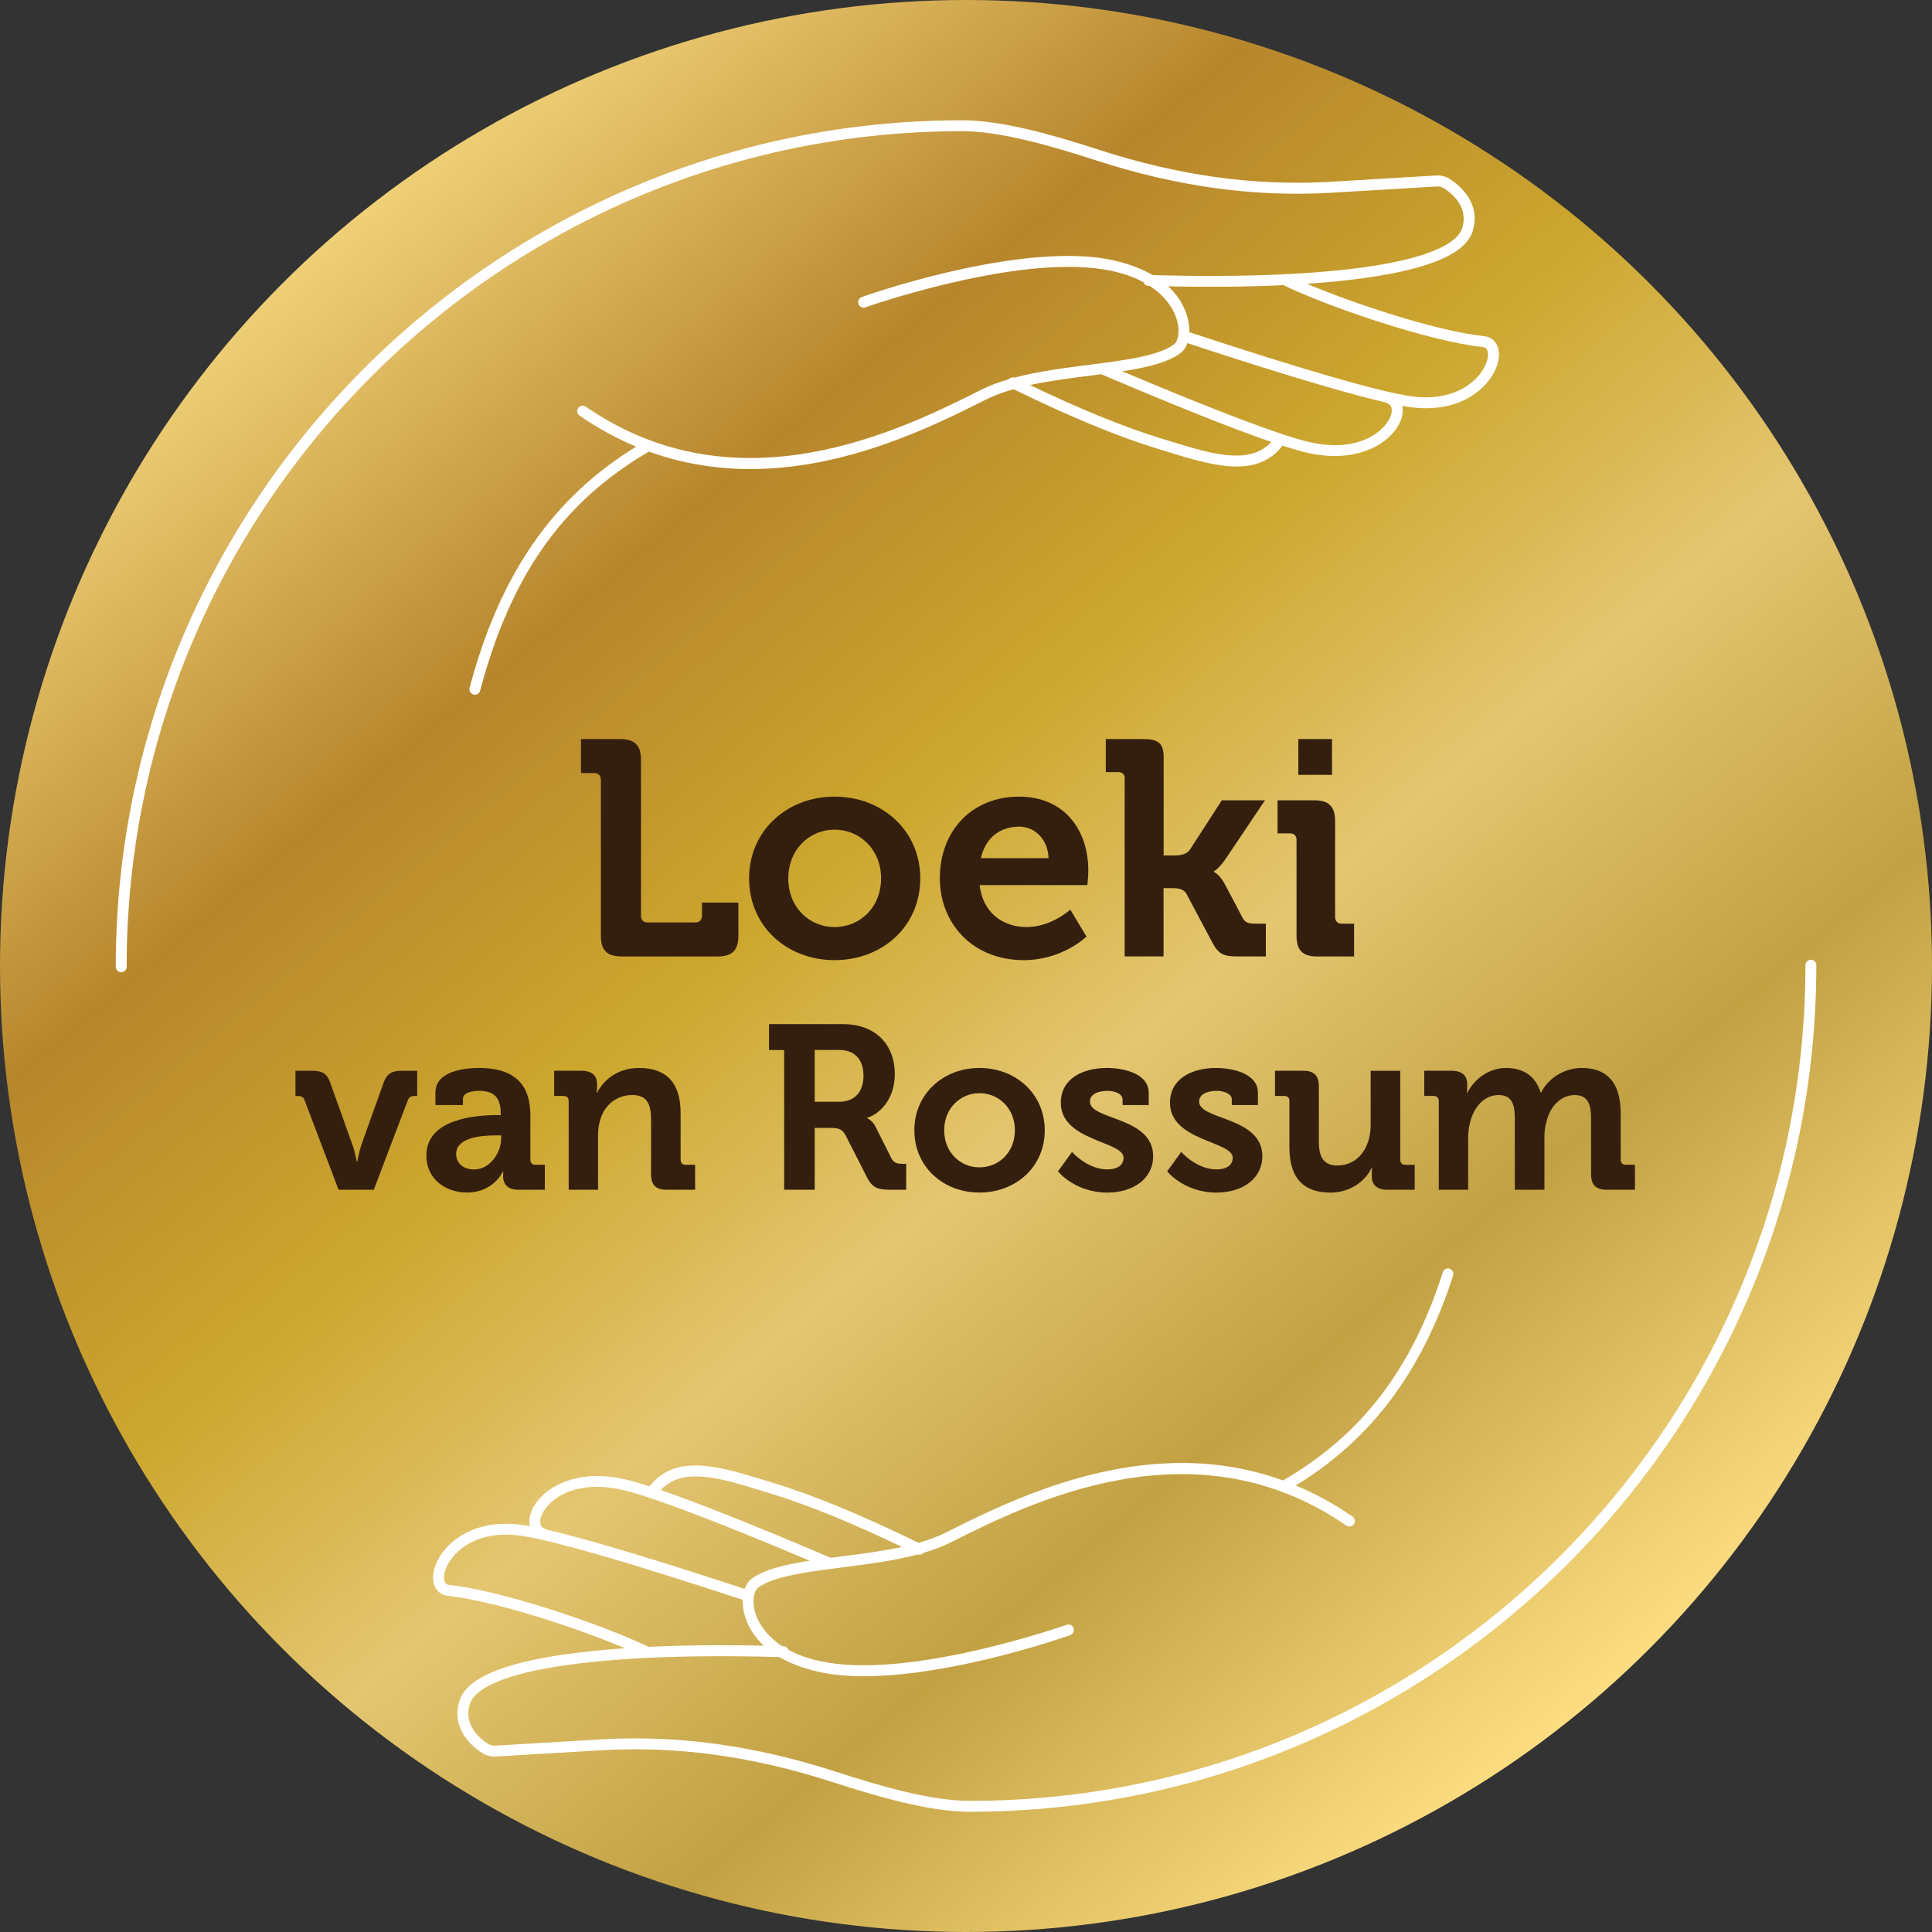 <?xml version="1.0" encoding="UTF-8"?>
<svg xmlns="http://www.w3.org/2000/svg" xmlns:xlink="http://www.w3.org/1999/xlink" version="1.1" id="Laag_1" x="0px" y="0px" style="enable-background:new 0 0 708.66 708.66;" xml:space="preserve" viewBox="70.87 70.87 566.92 566.92">
<rect x="70.87" y="70.87" width="566.92" height="566.92" fill="#333333" stroke="none"/>
<style type="text/css">
	.st0{fill:url(#SVGID_1_);}
	.st1{fill:#341F0F;}
	.st2{fill:#FFFFFF;}
</style>
<g>
	<linearGradient id="SVGID_1_" gradientUnits="userSpaceOnUse" x1="172.119" y1="137.179" x2="536.542" y2="571.482">
		<stop offset="0" style="stop-color:#F1D287"></stop>
		<stop offset="0" style="stop-color:#EFD077"></stop>
		<stop offset="0.228" style="stop-color:#B7862C"></stop>
		<stop offset="0.414" style="stop-color:#CCA72E"></stop>
		<stop offset="0.586" style="stop-color:#E4C671"></stop>
		<stop offset="0.772" style="stop-color:#C1A142"></stop>
		<stop offset="1" style="stop-color:#FCDD81"></stop>
	</linearGradient>
	<circle class="st0" cx="354.33" cy="354.33" r="283.46"></circle>
	<g>
		<path class="st1" d="M247.19,299.69c0-1.26-0.72-1.98-1.98-1.98h-3.86v-9.97h11.5c4.31,0,6.11,1.89,6.11,6.11v45.73    c0,1.26,0.72,1.98,1.98,1.98h13.93c1.26,0,1.98-0.72,1.98-1.98v-3.86h10.69v9.7c0,4.31-1.8,6.11-6.11,6.11H253.3    c-4.31,0-6.11-1.8-6.11-6.11V299.69z"></path>
		<path class="st1" d="M315.75,304.63c14.02,0,25.16,9.97,25.16,23.99c0,14.11-11.14,23.99-25.16,23.99    c-13.93,0-25.07-9.88-25.07-23.99C290.68,314.6,301.82,304.63,315.75,304.63z M315.75,342.9c7.46,0,13.66-5.75,13.66-14.29    c0-8.45-6.2-14.29-13.66-14.29c-7.37,0-13.57,5.84-13.57,14.29C302.18,337.15,308.38,342.9,315.75,342.9z"></path>
		<path class="st1" d="M369.92,304.63c13.12,0,20.3,9.61,20.3,21.74c0,1.35-0.27,4.22-0.27,4.22h-31.62    c0.9,8.09,6.83,12.31,13.75,12.31c7.37,0,12.85-5.12,12.85-5.12l4.76,7.91c0,0-7.01,6.92-18.42,6.92    c-15.18,0-24.62-10.96-24.62-23.99C346.65,314.51,356.18,304.63,369.92,304.63z M378.55,322.69c-0.18-5.48-3.95-9.25-8.62-9.25    c-5.84,0-9.97,3.5-11.23,9.25H378.55z"></path>
		<path class="st1" d="M400.92,299.42c0-1.35-0.72-1.98-1.98-1.98h-3.59v-9.7h10.87c4.22,0,6.11,0.99,6.11,5.21v28.93h3.41    c1.44,0,3.32-0.27,4.31-1.71l9.34-14.46h12.67l-11.59,17.25c-1.98,2.88-3.41,3.59-3.41,3.59v0.18c0,0,1.62,0.63,3.23,3.59    l5.21,9.88c0.72,1.35,1.62,1.71,3.77,1.71h3.05v9.61h-8.45c-3.86,0-5.39-0.63-7.19-3.95l-7.64-14.38    c-0.9-1.62-2.79-1.71-4.22-1.71h-2.52v20.04h-11.41V299.42z"></path>
		<path class="st1" d="M451.32,317.39c0-1.35-0.72-1.98-1.98-1.98h-3.59v-9.7h10.87c4.22,0,6.02,1.89,6.02,6.11v28.12    c0,1.26,0.72,1.98,1.98,1.98h3.59v9.61h-10.87c-4.22,0-6.02-1.8-6.02-6.11V317.39z M451.85,287.74h9.88v10.51h-9.88V287.74z"></path>
		<path class="st1" d="M160.24,393.7c-0.34-0.89-0.96-1.23-1.92-1.23h-0.75v-7.39h5c2.88,0,4.24,0.89,5.13,3.29l6.57,18.35    c0.75,2.05,1.3,5,1.3,5h0.14c0,0,0.55-2.94,1.23-5l6.57-18.35c0.89-2.39,2.33-3.29,5.13-3.29h4.65v7.39h-0.82    c-0.96,0-1.57,0.34-1.92,1.23l-9.99,26.29h-10.34L160.24,393.7z"></path>
		<path class="st1" d="M216.71,398.08h1.1v-0.27c0-5-1.99-6.85-6.44-6.85c-1.57,0-4.65,0.41-4.65,2.33v1.85h-8.08v-3.7    c0-6.5,9.17-7.19,12.8-7.19c11.64,0,15.06,6.09,15.06,13.89v13.01c0,0.96,0.55,1.51,1.51,1.51h2.74v7.32h-7.8    c-3.22,0-4.45-1.78-4.45-3.83c0-0.89,0.07-1.51,0.07-1.51h-0.14c0,0-2.67,6.16-10.54,6.16c-6.23,0-11.91-3.9-11.91-10.88    C195.97,398.97,211.03,398.08,216.71,398.08z M210,414.03c4.66,0,7.94-4.93,7.94-9.17v-0.82h-1.51c-4.52,0-11.71,0.62-11.71,5.48    C204.73,411.83,206.44,414.03,210,414.03z"></path>
		<path class="st1" d="M237.73,393.97c0-1.03-0.55-1.51-1.51-1.51h-2.74v-7.39h8.01c3.08,0,4.59,1.44,4.59,3.9V390    c0,0.75-0.14,1.51-0.14,1.51h0.14c1.51-2.95,5.27-7.26,12.32-7.26c7.74,0,12.19,4.04,12.19,13.28v13.62    c0,0.96,0.55,1.51,1.51,1.51h2.74v7.32h-8.28c-3.29,0-4.65-1.37-4.65-4.65v-16.02c0-4.24-1.1-7.12-5.48-7.12    c-4.65,0-8.15,2.94-9.38,7.12c-0.48,1.44-0.69,3.01-0.69,4.65v16.02h-8.62V393.97z"></path>
		<path class="st1" d="M300.98,378.98h-4.45v-7.6h21.77c8.9,0,15.13,5.47,15.13,14.65c0,8.76-6.02,12.39-8.08,12.8v0.14    c0,0,1.51,0.68,2.4,2.46l4.72,9.38c0.75,1.44,1.92,1.57,3.42,1.57h0.89v7.6h-4.72c-3.63,0-5.2-0.55-6.78-3.63l-6.23-12.25    c-1.03-1.92-2.05-2.26-4.59-2.26h-4.52v18.14h-8.97V378.98z M317.06,394.17c4.52,0,7.19-2.81,7.19-7.67    c0-4.79-2.67-7.53-7.05-7.53h-7.26v15.2H317.06z"></path>
		<path class="st1" d="M358.27,384.25c10.68,0,19.17,7.6,19.17,18.28c0,10.75-8.49,18.28-19.17,18.28c-10.61,0-19.1-7.53-19.1-18.28    C339.17,391.85,347.66,384.25,358.27,384.25z M358.27,413.41c5.68,0,10.4-4.38,10.4-10.88c0-6.43-4.72-10.88-10.4-10.88    c-5.61,0-10.34,4.45-10.34,10.88C347.94,409.03,352.66,413.41,358.27,413.41z"></path>
		<path class="st1" d="M385.44,408.89c0,0,4.45,5.13,10.4,5.13c2.67,0,4.72-1.1,4.72-3.42c0-4.93-18.41-4.86-18.41-16.15    c0-6.98,6.3-10.2,13.55-10.2c4.72,0,12.25,1.57,12.25,7.26v3.63h-7.67v-1.71c0-1.64-2.46-2.46-4.38-2.46c-3.08,0-5.2,1.1-5.2,3.15    c0,5.48,18.55,4.38,18.55,16.02c0,6.57-5.82,10.68-13.42,10.68c-9.58,0-14.51-6.23-14.51-6.23L385.44,408.89z"></path>
		<path class="st1" d="M417.48,408.89c0,0,4.45,5.13,10.4,5.13c2.67,0,4.72-1.1,4.72-3.42c0-4.93-18.41-4.86-18.41-16.15    c0-6.98,6.3-10.2,13.55-10.2c4.72,0,12.25,1.57,12.25,7.26v3.63h-7.67v-1.71c0-1.64-2.46-2.46-4.38-2.46c-3.08,0-5.2,1.1-5.2,3.15    c0,5.48,18.55,4.38,18.55,16.02c0,6.57-5.82,10.68-13.42,10.68c-9.58,0-14.51-6.23-14.51-6.23L417.48,408.89z"></path>
		<path class="st1" d="M449.24,393.97c0-1.03-0.55-1.51-1.51-1.51H445v-7.39h8.28c3.22,0,4.59,1.44,4.59,4.59v16.09    c0,4.24,1.09,7.12,5.41,7.12c6.3,0,9.79-5.54,9.79-11.77v-16.02h8.69v26.08c0,0.96,0.55,1.51,1.51,1.51H486v7.32h-8.01    c-3.01,0-4.59-1.44-4.59-3.9v-0.96c0-0.82,0.07-1.57,0.07-1.57h-0.14c-1.64,3.63-6.02,7.26-12.05,7.26    c-7.46,0-12.05-3.77-12.05-13.28V393.97z"></path>
		<path class="st1" d="M493.05,393.97c0-1.03-0.55-1.51-1.51-1.51h-2.74v-7.39h8.01c3.08,0,4.59,1.44,4.59,3.9V390    c0,0.75-0.07,1.51-0.07,1.51h0.14c1.64-3.42,5.82-7.26,11.29-7.26c5.27,0,8.69,2.46,10.2,7.19h0.14    c1.85-3.76,6.37-7.19,11.91-7.19c7.26,0,11.43,4.11,11.43,13.28v13.62c0,0.96,0.55,1.51,1.51,1.51h2.67v7.32h-8.21    c-3.29,0-4.66-1.37-4.66-4.65v-16.15c0-3.97-0.75-6.98-4.79-6.98c-4.31,0-7.39,3.63-8.35,8.01c-0.41,1.37-0.55,2.81-0.55,4.45    v15.33h-8.69v-20.81c0-3.77-0.55-6.98-4.72-6.98c-4.38,0-7.32,3.63-8.42,8.08c-0.34,1.37-0.55,2.8-0.55,4.38v15.33h-8.62V393.97z"></path>
	</g>
	<g>
		<path class="st2" d="M392.47,117.93c23.47,7.61,45.77,10.74,68.19,9.55l31.81-1.89c0.77-0.04,1.53,0.15,2.15,0.55    c2.75,1.8,7.09,5.68,5.36,11.52c-3,10.1-37.79,15.42-90.86,13.93c-6.32-3.67-13.61-4.86-16.72-5.2    c-27.06-3-66.97,11.04-68.65,11.64c-0.83,0.3-1.27,1.21-0.97,2.05c0.3,0.83,1.21,1.27,2.05,0.97c0.41-0.14,40.9-14.4,67.23-11.48    c6.25,0.69,10.89,2.24,14.36,4.12c0.21,0.61,0.77,1.05,1.45,1.07c0.13,0,0.25,0.01,0.37,0.01c5.7,3.71,7.5,8.23,8.01,10.1    c0.91,3.32,0.27,6.18-0.87,7.04c-4.55,3.41-14.42,4.67-24.86,6c-7.51,0.96-15.17,1.96-22.01,3.78c-0.61-0.2-1.26-0.01-1.67,0.47    c-2.83,0.83-5.51,1.8-7.93,3.02c-23.18,11.65-71.4,35.88-116.16,5.01c-0.73-0.5-1.73-0.32-2.23,0.41    c-0.5,0.73-0.32,1.73,0.41,2.23c5.51,3.8,11.07,6.79,16.62,9.1c-24.5,15-40.08,37.55-48.89,70.79c-0.23,0.85,0.28,1.73,1.14,1.96    c0.14,0.04,0.28,0.05,0.41,0.05c0.71,0,1.36-0.47,1.55-1.19c8.95-33.79,24.23-55.43,49.54-70.16c10.06,3.64,20.07,5.13,29.74,5.13    c28.58,0,54.17-12.86,69.32-20.47c2.38-1.2,5.06-2.15,7.91-2.96c16.54,8.09,30.86,14.01,42.56,17.56l2.58,0.79    c6.98,2.15,14.09,4.34,20.34,4.34c5.3,0,9.98-1.6,13.46-6.12c2.72,0.88,5.03,1.55,6.87,1.99c3.04,0.72,5.86,1.04,8.45,1.04    c11.07,0,17.96-5.83,19.58-11.05c0.41-1.32,0.47-2.57,0.24-3.67c0.62,0.11,1.22,0.22,1.77,0.3c1.87,0.28,3.62,0.4,5.24,0.4    c10.81,0,16.36-5.51,18.39-8.15c2.67-3.47,3.65-7.46,2.49-10.17c-0.7-1.63-2.08-2.64-3.9-2.83c-13.5-1.41-37.69-9.32-51.95-15.37    c6.41-0.43,12.29-1.03,17.54-1.78c18.99-2.72,29.16-7.23,31.12-13.81c2.42-8.12-3.86-13.27-6.67-15.11    c-1.18-0.77-2.64-1.16-4.09-1.07l-31.8,1.89c-22.01,1.16-43.94-1.92-67.02-9.4c-13.26-4.3-28.41-8.7-40.22-8.7    c-136.98,0-248.42,111.44-248.42,248.42c0,0.88,0.72,1.6,1.6,1.6c0.88,0,1.6-0.72,1.6-1.6c0-135.21,110-245.22,245.22-245.22    C364.61,109.39,379.45,113.7,392.47,117.93z M414.32,200.36l-2.59-0.79c-10.71-3.26-23.7-8.55-38.62-15.71    c5.65-1.22,11.77-2.02,17.8-2.78c1.06-0.14,2.11-0.27,3.14-0.4c0.03,0.02,0.05,0.05,0.09,0.06c22.14,9.42,38.79,16.05,49.78,19.82    C437.52,207.5,426.24,204.04,414.32,200.36z M479.03,192.68c-1.28,4.13-8.9,11.48-24.24,7.84c-8.37-1.99-27.21-9.13-54.61-20.7    c7.3-1.12,13.37-2.56,17.1-5.35c0.91-0.68,1.59-1.69,2.02-2.92c19.79,6.52,44.11,14.2,58.3,17.44c0.1,0.07,0.19,0.15,0.31,0.2    C479.62,189.85,479.35,191.66,479.03,192.68z M506,172.71c0.65,0.07,1.05,0.35,1.28,0.9c0.56,1.31,0.15,4.05-2.08,6.95    c-2,2.59-7.99,8.41-20.63,6.53c-9.37-1.39-31.75-7.88-64.72-18.75c0.04-1.36-0.12-2.83-0.53-4.33c-1.04-3.8-3.11-6.77-5.67-9.12    c12.25,0.26,23.62,0.14,33.83-0.35C460.23,160.76,490.22,171.06,506,172.71z"></path>
		<path class="st2" d="M494.26,444.18c-9.21,28.67-23.91,47.75-46.88,61.11c-10.06-3.64-20.07-5.13-29.74-5.13    c-28.58,0-54.17,12.86-69.32,20.47c-2.38,1.2-5.06,2.15-7.91,2.96c-16.54-8.09-30.86-14.01-42.56-17.56l-2.58-0.79    c-6.98-2.15-14.09-4.34-20.34-4.34c-5.3,0-9.98,1.6-13.46,6.12c-2.72-0.88-5.03-1.55-6.87-1.99c-3.04-0.72-5.86-1.04-8.45-1.04    c-11.07,0-17.96,5.83-19.58,11.05c-0.41,1.32-0.47,2.57-0.24,3.67c-0.62-0.11-1.22-0.22-1.77-0.3c-1.87-0.28-3.62-0.4-5.24-0.4    c-10.81,0-16.36,5.51-18.39,8.15c-2.67,3.47-3.65,7.46-2.49,10.17c0.7,1.63,2.08,2.64,3.9,2.83c13.5,1.41,37.69,9.32,51.95,15.37    c-6.41,0.43-12.29,1.03-17.54,1.78c-18.99,2.72-29.16,7.23-31.12,13.81c-2.42,8.12,3.86,13.27,6.67,15.11    c1.18,0.77,2.64,1.16,4.09,1.07l31.8-1.89c22.01-1.16,43.94,1.92,67.02,9.4c13.26,4.3,28.41,8.7,40.22,8.7    c136.98,0,248.42-111.44,248.42-248.42c0-0.88-0.72-1.6-1.6-1.6s-1.6,0.72-1.6,1.6c0,135.21-110,245.22-245.22,245.22    c-11.36,0-26.21-4.32-39.23-8.54c-23.47-7.61-45.77-10.74-68.19-9.55l-31.81,1.89c-0.77,0.04-1.53-0.15-2.15-0.55    c-2.75-1.8-7.09-5.68-5.36-11.52c3-10.1,37.79-15.42,90.86-13.93c6.32,3.67,13.61,4.86,16.72,5.2c27.06,3,66.97-11.04,68.65-11.64    c0.83-0.3,1.27-1.21,0.97-2.05c-0.3-0.83-1.21-1.27-2.05-0.97c-0.41,0.14-40.9,14.4-67.23,11.48c-6.25-0.69-10.89-2.24-14.36-4.12    c-0.24-0.68-0.92-1.16-1.72-1.06c-0.04-0.01-0.07-0.02-0.11-0.02c-5.7-3.71-7.5-8.23-8.01-10.1c-0.91-3.32-0.27-6.18,0.87-7.04    c4.55-3.41,14.42-4.67,24.86-6c7.51-0.96,15.17-1.96,22.01-3.78c0.61,0.2,1.26,0.01,1.67-0.47c2.83-0.83,5.51-1.8,7.93-3.02    c23.18-11.65,71.4-35.88,116.16-5.01c0.73,0.5,1.73,0.32,2.23-0.41c0.5-0.73,0.32-1.73-0.41-2.23c-5.51-3.8-11.07-6.79-16.62-9.1    c22.16-13.57,37.01-33.34,46.16-61.59c0.25-0.77-0.12-1.62-0.86-1.96l0,0C495.56,442.81,494.55,443.27,494.26,444.18z     M294.34,508.3l2.59,0.79c10.71,3.26,23.7,8.55,38.62,15.71c-5.65,1.22-11.77,2.02-17.8,2.78c-1.06,0.14-2.11,0.27-3.14,0.4    c-0.03-0.02-0.05-0.05-0.09-0.06c-22.14-9.42-38.79-16.05-49.78-19.82C271.14,501.16,282.42,504.62,294.34,508.3z M229.63,515.98    c1.28-4.13,8.9-11.48,24.24-7.84c8.37,1.99,27.21,9.13,54.61,20.7c-7.3,1.12-13.37,2.56-17.1,5.35c-0.91,0.68-1.59,1.69-2.02,2.92    c-19.79-6.52-44.11-14.2-58.3-17.44c-0.1-0.07-0.19-0.15-0.31-0.2C229.04,518.81,229.32,517,229.63,515.98z M202.66,535.95    c-0.65-0.07-1.05-0.35-1.28-0.9c-0.56-1.31-0.15-4.05,2.08-6.95c2-2.59,7.99-8.41,20.63-6.53c9.37,1.39,31.75,7.88,64.72,18.75    c-0.04,1.36,0.12,2.83,0.53,4.33c1.04,3.8,3.11,6.77,5.67,9.12c-12.25-0.26-23.62-0.14-33.83,0.35    C248.43,547.9,218.44,537.6,202.66,535.95z"></path>
	</g>
</g>
</svg>

